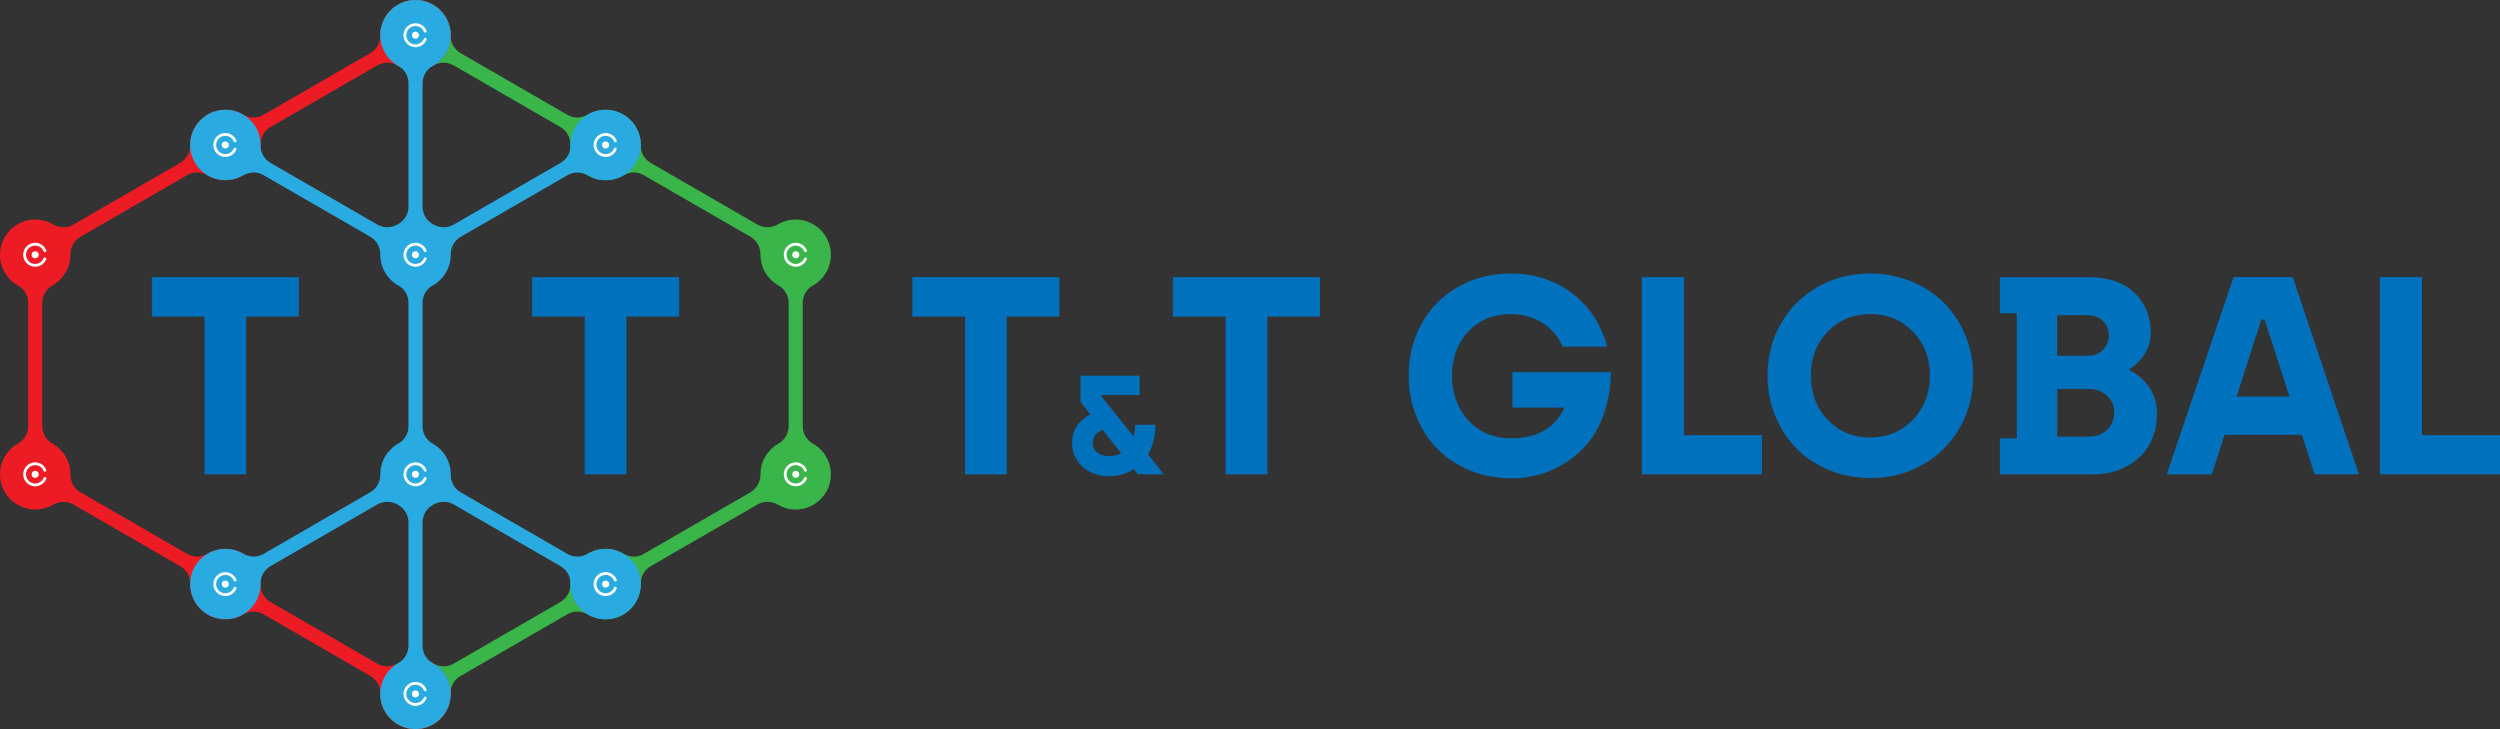 <?xml version="1.0" encoding="UTF-8"?>
<svg id="Layer_2" data-name="Layer 2" xmlns="http://www.w3.org/2000/svg" viewBox="0 0 1774.96 517.65">
  <rect x="0" y="0" width="1774.96" height="517.65" fill="#333333" stroke="none"/>
  <defs>
    <style>
      .cls-1 {
        fill: #ed1c24;
      }

      .cls-2 {
        fill: #0071bc;
      }

      .cls-3 {
        fill: none;
        stroke: #fff;
        stroke-linecap: round;
        stroke-linejoin: round;
        stroke-width: 2px;
      }

      .cls-4 {
        fill: #fff;
      }

      .cls-5 {
        fill: #39b54a;
      }

      .cls-6 {
        fill: #29abe2;
      }
    </style>
  </defs>
  <g id="Layer_1-2" data-name="Layer 1">
    <g>
      <path class="cls-2" d="M685.16,224.76h-37.4v-28.03h104.39v28.03h-37.4v112.01h-29.59v-112.01Z"/>
      <path class="cls-2" d="M807.92,336.77l-2.88-3.71c-5.18,3.35-11.12,5.03-17.82,5.03-3.84,0-7.41-.63-10.69-1.88s-6.05-2.95-8.28-5.08c-2.23-2.13-3.97-4.65-5.22-7.54-1.25-2.9-1.88-5.97-1.88-9.23,0-8.79,4.33-15.51,12.99-20.17l-6.98-8.94v-18.51h41.99v13.72h-27v1.12l22.71,28.37c.72-2.7,1.07-5.5,1.07-8.4h14.4c0,8.07-1.76,15.1-5.27,21.09l11.28,14.11h-18.41ZM787.21,323.78c3.38,0,6.33-.67,8.84-2l-13.13-16.5c-2.25.72-3.99,1.87-5.22,3.47-1.24,1.6-1.86,3.47-1.86,5.62,0,2.93,1.09,5.23,3.27,6.91,2.18,1.68,4.88,2.51,8.11,2.51Z"/>
      <path class="cls-2" d="M870.17,224.76h-37.4v-28.03h104.39v28.03h-37.4v112.01h-29.59v-112.01Z"/>
      <path class="cls-2" d="M1072.71,339.6c-10.48-.07-20.25-1.97-29.3-5.71s-16.73-8.85-23.05-15.33c-6.31-6.48-11.26-14.18-14.84-23.1-3.58-8.92-5.37-18.49-5.37-28.71,0-13.54,3.04-25.83,9.13-36.87s14.68-19.74,25.78-26.12c11.1-6.38,23.65-9.57,37.65-9.57,16.34,0,30.68,4.56,43.02,13.67,12.34,9.12,20.82,21.88,25.44,38.28h-31.84c-2.99-7.29-7.81-12.97-14.45-17.04-6.64-4.07-14.03-6.1-22.17-6.1-12.44,0-22.51,4.12-30.22,12.35-7.71,8.24-11.57,18.7-11.57,31.4s3.89,23.36,11.67,31.79c7.78,8.43,17.89,12.65,30.32,12.65,18.49,0,31.09-7.26,37.79-21.78h-36.91v-25.2h69.92c-.2,10.55-1.76,20.13-4.69,28.76-2.93,8.63-6.75,15.77-11.47,21.44s-10.16,10.43-16.31,14.31c-6.15,3.87-12.45,6.66-18.9,8.35s-12.99,2.54-19.63,2.54Z"/>
      <path class="cls-2" d="M1165.68,196.73h29.88v112.21h55.37v27.83h-85.25v-140.04Z"/>
      <path class="cls-2" d="M1327.89,339.41c-10.35,0-20.07-1.87-29.15-5.62s-16.81-8.84-23.19-15.28-11.41-14.16-15.09-23.14-5.52-18.59-5.52-28.81c0-13.48,3.16-25.75,9.47-36.82,6.31-11.07,15.04-19.76,26.17-26.07,11.13-6.31,23.57-9.47,37.3-9.47,10.35,0,20.07,1.87,29.15,5.62,9.08,3.74,16.83,8.84,23.24,15.28s11.46,14.13,15.14,23.05c3.68,8.92,5.52,18.39,5.52,28.42,0,13.54-3.14,25.86-9.42,36.96-6.28,11.1-15.02,19.86-26.22,26.27-11.2,6.41-23.67,9.62-37.4,9.62ZM1327.89,310.6c12.04,0,22.1-4.18,30.18-12.55,8.07-8.37,12.11-18.86,12.11-31.49s-4.04-22.88-12.11-31.15c-8.07-8.27-18.13-12.4-30.18-12.4s-22.25,4.13-30.22,12.4c-7.97,8.27-11.96,18.65-11.96,31.15s3.99,23.21,11.96,31.54c7.97,8.33,18.05,12.5,30.22,12.5Z"/>
      <path class="cls-2" d="M1419.88,311.19h12.01v-88.77h-12.01v-25.68h62.79c14,0,24.89,3.7,32.67,11.08,7.78,7.39,11.67,16.85,11.67,28.37,0,5.27-1.38,10.22-4.15,14.84-2.77,4.62-6.36,8.2-10.79,10.74v1.17c5.53,2.67,10.14,6.66,13.82,11.96,3.68,5.31,5.52,11.61,5.52,18.9,0,6.64-1.21,12.7-3.61,18.16s-5.66,9.99-9.77,13.57c-4.1,3.58-8.84,6.35-14.21,8.3s-11.02,2.93-16.94,2.93h-66.99v-25.59ZM1482.28,252.59c4.43,0,8.02-1.4,10.79-4.2,2.77-2.8,4.15-6.28,4.15-10.45s-1.42-7.41-4.25-10.11c-2.83-2.7-6.4-4.05-10.69-4.05h-21.68v28.81h21.68ZM1482.87,310.01c5.21,0,9.54-1.58,12.99-4.74,3.45-3.16,5.18-7.28,5.18-12.35s-1.76-9.15-5.27-12.21c-3.52-3.06-7.88-4.59-13.09-4.59h-22.07v33.89h22.27Z"/>
      <path class="cls-2" d="M1634.33,308.74h-54.98l-8.98,28.03h-32.03l47.46-140.04h41.99l46.97,140.04h-31.45l-8.98-28.03ZM1625.55,281.6l-17.77-54.79h-2.25l-17.58,54.79h37.6Z"/>
      <path class="cls-2" d="M1689.71,196.73h29.88v112.21h55.37v27.83h-85.25v-140.04Z"/>
    </g>
    <g>
      <path class="cls-5" d="M569.92,302.42v-87.18c0-5.13,2.65-10,7.14-12.49,8.43-4.69,13.86-14.11,12.71-24.68-1.26-11.57-10.64-20.87-22.22-22.05-5.58-.57-10.83.7-15.22,3.27s-9.92,2.82-14.39.23l-75.81-43.77c-4.43-2.56-7.29-7.28-7.2-12.39.02-1.27-.05-2.56-.23-3.87-1.61-11.83-11.67-20.98-23.59-21.53-5.06-.23-9.8,1.04-13.83,3.41-4.41,2.6-9.82,2.81-14.25.25l-75.89-43.82c-4.43-2.56-7.29-7.28-7.2-12.39.02-1.28-.05-2.59-.24-3.91-1.6-11.6-11.31-20.65-22.99-21.45-15.31-1.05-27.93,11.68-26.69,27.03.97,11.87,10.44,21.57,22.29,22.77,5.58.57,10.83-.7,15.23-3.28s9.92-2.82,14.39-.23l75.81,43.77c4.43,2.56,7.29,7.27,7.2,12.39-.02,1.27.05,2.57.23,3.89,1.62,11.83,11.69,20.98,23.62,21.52,5.05.22,9.79-1.05,13.81-3.42,4.4-2.6,9.81-2.81,14.24-.25l75.97,43.86c4.52,2.61,7.15,7.48,7.13,12.69,0,.03,0,.06,0,.08,0,9.36,5.14,17.51,12.75,21.8,4.5,2.53,7.25,7.33,7.25,12.49v87.3c0,5.16-2.75,9.96-7.25,12.49-7.61,4.28-12.75,12.44-12.75,21.8,0,.03,0,.06,0,.08.02,5.22-2.61,10.08-7.13,12.69l-75.97,43.86c-4.43,2.56-9.83,2.34-14.24-.25-4.02-2.37-8.76-3.64-13.81-3.42-11.93.53-22,9.69-23.62,21.52-.18,1.31-.25,2.61-.23,3.88.09,5.12-2.77,9.83-7.2,12.39l-75.81,43.77c-4.47,2.58-9.93,2.37-14.39-.23-4.4-2.57-9.65-3.84-15.23-3.27-11.85,1.21-21.33,10.9-22.29,22.77-1.25,15.34,11.37,28.08,26.67,27.04,11.68-.8,21.4-9.85,23-21.44.18-1.33.26-2.64.24-3.92-.09-5.12,2.77-9.83,7.2-12.39l75.89-43.82c4.43-2.56,9.84-2.35,14.25.25,4.02,2.37,8.77,3.65,13.83,3.41,11.92-.54,21.98-9.7,23.59-21.53.18-1.31.25-2.6.23-3.87-.09-5.12,2.77-9.84,7.2-12.39l75.81-43.77c4.47-2.58,9.93-2.37,14.39.23,4.4,2.57,9.65,3.84,15.22,3.27,11.58-1.18,20.96-10.48,22.22-22.05,1.15-10.56-4.28-19.99-12.71-24.68-4.49-2.5-7.14-7.36-7.14-12.49Z"/>
      <path class="cls-1" d="M20,302.42v-87.18c0-5.13-2.65-10-7.14-12.49-8.43-4.69-13.86-14.11-12.71-24.68,1.26-11.57,10.64-20.87,22.22-22.05,5.58-.57,10.83.7,15.22,3.27s9.92,2.82,14.39.23l75.81-43.77c4.43-2.56,7.29-7.28,7.2-12.39-.02-1.27.05-2.56.23-3.87,1.61-11.83,11.67-20.98,23.59-21.53,5.06-.23,9.8,1.04,13.83,3.41,4.41,2.6,9.82,2.81,14.25.25l75.89-43.82c4.43-2.56,7.29-7.28,7.2-12.39-.02-1.28.05-2.59.24-3.91,1.6-11.6,11.31-20.65,22.99-21.45,15.31-1.05,27.93,11.68,26.69,27.03-.97,11.87-10.44,21.57-22.29,22.77-5.58.57-10.83-.7-15.23-3.28-4.46-2.61-9.92-2.82-14.39-.23l-75.81,43.77c-4.43,2.56-7.29,7.27-7.2,12.39.02,1.27-.05,2.57-.23,3.89-1.62,11.83-11.69,20.98-23.62,21.52-5.05.22-9.79-1.05-13.81-3.42-4.4-2.6-9.81-2.81-14.24-.25l-75.97,43.86c-4.52,2.61-7.15,7.48-7.13,12.69,0,.03,0,.06,0,.08,0,9.36-5.14,17.51-12.75,21.8-4.5,2.53-7.25,7.33-7.25,12.49v87.3c0,5.16,2.75,9.96,7.25,12.49,7.61,4.28,12.75,12.44,12.75,21.8,0,.03,0,.06,0,.08-.02,5.22,2.61,10.08,7.13,12.69l75.97,43.86c4.43,2.56,9.83,2.34,14.24-.25,4.02-2.37,8.76-3.64,13.81-3.42,11.93.53,22,9.69,23.62,21.52.18,1.31.25,2.61.23,3.88-.09,5.12,2.77,9.83,7.2,12.39l75.81,43.77c4.47,2.58,9.93,2.37,14.39-.23s9.65-3.84,15.23-3.27c11.85,1.21,21.33,10.9,22.29,22.77,1.25,15.34-11.37,28.08-26.67,27.04-11.68-.8-21.4-9.85-23-21.44-.18-1.33-.26-2.64-.24-3.92.09-5.12-2.77-9.83-7.2-12.39l-75.89-43.82c-4.43-2.56-9.84-2.35-14.25.25-4.02,2.37-8.77,3.65-13.83,3.41-11.92-.54-21.98-9.7-23.59-21.53-.18-1.31-.25-2.6-.23-3.87.09-5.12-2.77-9.84-7.2-12.39l-75.81-43.77c-4.47-2.58-9.93-2.37-14.39.23-4.4,2.57-9.65,3.84-15.22,3.27-11.58-1.18-20.96-10.48-22.22-22.05-1.15-10.56,4.28-19.99,12.71-24.68,4.49-2.5,7.14-7.36,7.14-12.49Z"/>
      <path class="cls-6" d="M432.63,389.85c-5.58-.57-10.83.7-15.23,3.27s-9.92,2.82-14.39.23l-75.96-43.85c-4.47-2.58-7.09-7.4-7.05-12.56,0-.06,0-.12,0-.17,0-9.42-5.21-17.62-12.9-21.88-4.43-2.45-7.1-7.18-7.1-12.24v-87.63c0-5.06,2.67-9.79,7.1-12.24,7.69-4.26,12.9-12.46,12.9-21.88,0-.06,0-.12,0-.17-.04-5.16,2.58-9.98,7.05-12.56l75.96-43.86c4.47-2.58,9.93-2.37,14.39.24s9.65,3.84,15.22,3.28c11.85-1.21,21.33-10.9,22.3-22.78,1.25-15.35-11.39-28.09-26.7-27.03-11.67.81-21.38,9.87-22.97,21.46-.18,1.35-.26,2.68-.23,3.98.1,5.06-2.74,9.73-7.13,12.26l-75.83,43.78c-4.5,2.6-10,2.39-14.49-.22-.09-.05-.18-.1-.27-.15-4.47-2.53-7.29-7.21-7.29-12.35V59.35c0-5.13,2.65-10,7.14-12.49,8.42-4.68,13.85-14.09,12.71-24.64-1.29-11.96-11.25-21.42-23.25-22.17-14.53-.9-26.6,10.61-26.6,24.95,0,9.42,5.21,17.62,12.9,21.88,4.43,2.45,7.1,7.18,7.1,12.24v87.63c0,5.14-2.82,9.82-7.29,12.35-.09.05-.18.1-.27.15-4.49,2.62-9.99,2.82-14.49.22l-75.82-43.77c-4.39-2.53-7.23-7.21-7.13-12.27.03-1.31-.05-2.64-.23-3.99-1.6-11.6-11.31-20.65-22.99-21.45-15.31-1.06-27.94,11.68-26.69,27.03.96,11.87,10.44,21.57,22.29,22.77,5.58.57,10.83-.7,15.23-3.27s9.92-2.82,14.39-.23l75.96,43.85c4.47,2.58,7.09,7.4,7.05,12.56,0,.06,0,.12,0,.17,0,9.42,5.21,17.62,12.9,21.88,4.43,2.45,7.1,7.18,7.1,12.24v87.63c0,5.06-2.67,9.79-7.1,12.24-7.69,4.26-12.9,12.46-12.9,21.88,0,.06,0,.12,0,.17.04,5.16-2.58,9.98-7.05,12.56l-75.96,43.85c-4.47,2.58-9.93,2.37-14.39-.23-4.4-2.57-9.65-3.84-15.23-3.27-11.85,1.21-21.33,10.9-22.29,22.77-1.25,15.35,11.37,28.08,26.68,27.03,11.68-.8,21.39-9.85,22.99-21.45.19-1.35.26-2.68.24-3.99-.1-5.07,2.75-9.74,7.14-12.28l75.81-43.77c4.5-2.6,10-2.4,14.49.22.09.05.18.1.27.15,4.47,2.53,7.29,7.21,7.29,12.35v87.41c0,5.13-2.65,10-7.14,12.49-8.42,4.68-13.85,14.09-12.71,24.64,1.29,11.96,11.25,21.42,23.25,22.17,14.53.9,26.6-10.61,26.6-24.95,0-9.42-5.21-17.62-12.9-21.88-4.43-2.45-7.1-7.18-7.1-12.24v-87.64c0-5.14,2.82-9.82,7.29-12.35.09-.05.18-.1.27-.15,4.49-2.62,9.99-2.82,14.49-.22l75.81,43.77c4.39,2.54,7.24,7.21,7.14,12.28-.03,1.31.05,2.64.24,3.99,1.6,11.59,11.31,20.64,22.99,21.45,15.31,1.05,27.93-11.68,26.69-27.03-.96-11.87-10.44-21.57-22.29-22.78Z"/>
    </g>
    <g>
      <circle class="cls-4" cx="24.96" cy="336.77" r="2.5"/>
      <path class="cls-3" d="M31.87,339.66c-1.13,2.71-3.8,4.6-6.91,4.6-4.14,0-7.5-3.35-7.5-7.5s3.36-7.5,7.5-7.5c3.13,0,5.81,1.91,6.93,4.64"/>
    </g>
    <g>
      <circle class="cls-4" cx="24.96" cy="180.89" r="2.5"/>
      <path class="cls-3" d="M31.87,183.78c-1.13,2.71-3.8,4.6-6.91,4.6-4.14,0-7.5-3.35-7.5-7.5s3.36-7.5,7.5-7.5c3.13,0,5.81,1.91,6.93,4.64"/>
    </g>
    <g>
      <circle class="cls-4" cx="294.96" cy="336.77" r="2.5"/>
      <path class="cls-3" d="M301.87,339.66c-1.13,2.71-3.8,4.6-6.92,4.6-4.14,0-7.5-3.35-7.5-7.5s3.36-7.5,7.5-7.5c3.13,0,5.81,1.91,6.93,4.64"/>
    </g>
    <g>
      <circle class="cls-4" cx="294.96" cy="180.89" r="2.5"/>
      <path class="cls-3" d="M301.87,183.78c-1.13,2.71-3.8,4.6-6.92,4.6-4.14,0-7.5-3.35-7.5-7.5s3.36-7.5,7.5-7.5c3.13,0,5.81,1.91,6.93,4.64"/>
    </g>
    <g>
      <circle class="cls-4" cx="294.96" cy="25" r="2.5"/>
      <path class="cls-3" d="M301.87,27.9c-1.13,2.71-3.8,4.6-6.92,4.6-4.14,0-7.5-3.35-7.5-7.5s3.36-7.5,7.5-7.5c3.13,0,5.81,1.91,6.93,4.64"/>
    </g>
    <g>
      <circle class="cls-4" cx="294.96" cy="492.65" r="2.5"/>
      <path class="cls-3" d="M301.87,495.55c-1.13,2.71-3.8,4.6-6.92,4.6-4.14,0-7.5-3.35-7.5-7.5s3.36-7.5,7.5-7.5c3.13,0,5.81,1.91,6.93,4.64"/>
    </g>
    <g>
      <circle class="cls-4" cx="564.96" cy="336.77" r="2.5"/>
      <path class="cls-3" d="M571.87,339.66c-1.13,2.71-3.8,4.6-6.92,4.6-4.14,0-7.5-3.35-7.5-7.5s3.36-7.5,7.5-7.5c3.13,0,5.81,1.91,6.93,4.64"/>
    </g>
    <g>
      <circle class="cls-4" cx="564.96" cy="180.89" r="2.5"/>
      <path class="cls-3" d="M571.87,183.78c-1.13,2.71-3.8,4.6-6.92,4.6-4.14,0-7.5-3.35-7.5-7.5s3.36-7.5,7.5-7.5c3.13,0,5.81,1.91,6.93,4.64"/>
    </g>
    <g>
      <circle class="cls-4" cx="159.96" cy="102.94" r="2.5"/>
      <path class="cls-3" d="M166.87,105.83c-1.13,2.71-3.8,4.6-6.92,4.6-4.14,0-7.5-3.35-7.5-7.5s3.36-7.5,7.5-7.5c3.13,0,5.81,1.91,6.93,4.64"/>
    </g>
    <g>
      <circle class="cls-4" cx="159.96" cy="414.71" r="2.5"/>
      <path class="cls-3" d="M166.87,417.61c-1.13,2.71-3.8,4.6-6.92,4.6-4.14,0-7.5-3.35-7.5-7.5s3.36-7.5,7.5-7.5c3.13,0,5.81,1.91,6.93,4.64"/>
    </g>
    <g>
      <circle class="cls-4" cx="429.96" cy="102.94" r="2.5"/>
      <path class="cls-3" d="M436.87,105.83c-1.13,2.71-3.8,4.6-6.92,4.6-4.14,0-7.5-3.35-7.5-7.5s3.36-7.5,7.5-7.5c3.13,0,5.81,1.91,6.93,4.64"/>
    </g>
    <g>
      <circle class="cls-4" cx="429.96" cy="414.71" r="2.5"/>
      <path class="cls-3" d="M436.87,417.61c-1.13,2.71-3.8,4.6-6.92,4.6-4.14,0-7.5-3.35-7.5-7.5s3.36-7.5,7.5-7.5c3.13,0,5.81,1.91,6.93,4.64"/>
    </g>
    <path class="cls-2" d="M415.16,224.76h-37.4v-28.03h104.39v28.03h-37.4v112.01h-29.59v-112.01Z"/>
    <path class="cls-2" d="M145.21,224.76h-37.4v-28.03h104.39v28.03h-37.4v112.01h-29.59v-112.01Z"/>
  </g>
</svg>